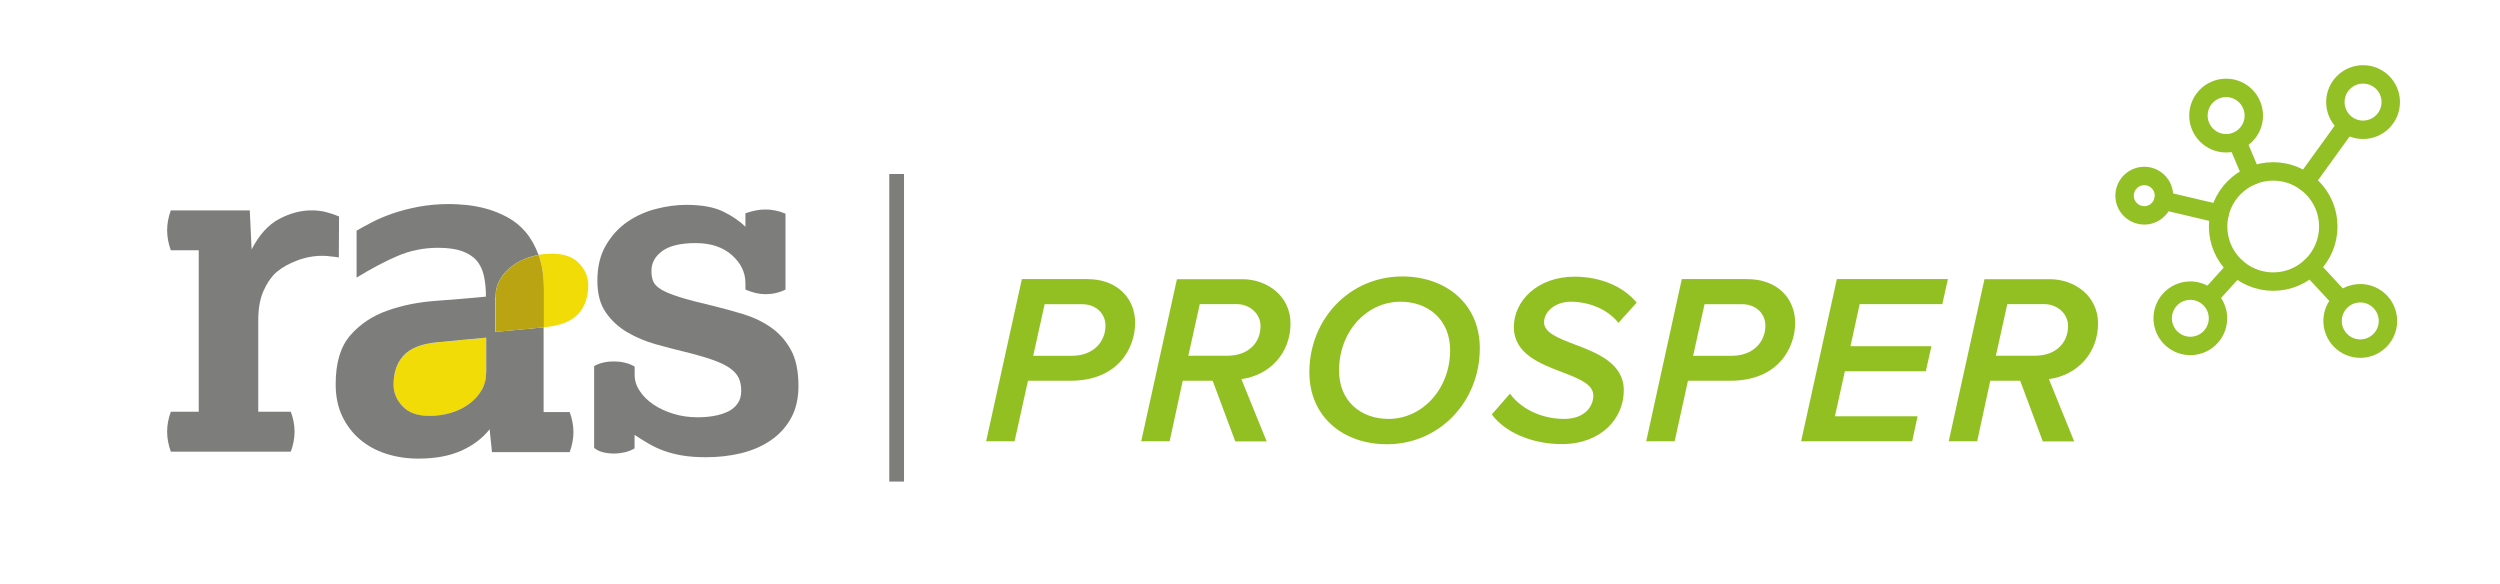 <?xml version="1.0" encoding="utf-8"?>
<!-- Generator: Adobe Illustrator 24.2.1, SVG Export Plug-In . SVG Version: 6.00 Build 0)  -->
<svg version="1.1" xmlns="http://www.w3.org/2000/svg" xmlns:xlink="http://www.w3.org/1999/xlink" x="0px" y="0px"
	 viewBox="0 0 339.4 79.3" style="enable-background:new 0 0 339.4 79.3;" xml:space="preserve">
<style type="text/css">
	.st0{fill:#373839;}
	.st1{clip-path:url(#SVGID_2_);}
	.st2{clip-path:url(#SVGID_4_);fill:#FFFFFF;}
	.st3{clip-path:url(#SVGID_6_);}
	.st4{clip-path:url(#SVGID_8_);fill:#FFFFFF;}
	.st5{fill:none;stroke:#7D7D7C;stroke-width:2;stroke-miterlimit:10;}
	.st6{fill:#92C023;}
	.st7{fill:none;stroke:#92C025;stroke-width:2.5;stroke-linecap:round;stroke-linejoin:round;stroke-miterlimit:22.926;}
	.st8{fill:#F2DC08;}
	.st9{fill:#7D7D7C;}
	.st10{fill:none;}
	.st11{fill:#BBA412;}
</style>
<g id="Layer_2">
</g>
<g id="ALL">
	<line class="st5" x1="121.73" y1="23.62" x2="121.73" y2="65.38"/>
	<g>
		<path class="st6" d="M138.73,37.89h8.85c4.22,0,6.53,2.71,6.53,5.94c0,3.3-2.21,7.86-8.81,7.86h-5.74l-1.82,8.22h-3.86
			L138.73,37.89z M150.08,44.2c0-1.62-1.29-2.9-3.14-2.9h-5.12l-1.55,7h5.28C148.4,48.29,150.08,46.44,150.08,44.2z"/>
		<path class="st6" d="M164.63,51.69h-4.06l-1.78,8.22h-3.86l4.85-22.01h8.85c3.4,0,6.57,2.28,6.57,6.01c0,4.03-2.81,7.03-6.67,7.56
			l3.43,8.45h-4.26L164.63,51.69z M171.13,44.26c0-1.75-1.55-2.97-3.2-2.97h-5.05l-1.55,7h5.31
			C169.48,48.29,171.13,46.54,171.13,44.26z"/>
		<path class="st6" d="M190.37,37.53c5.91,0,10.53,3.7,10.53,9.74c0,7.29-5.51,13.04-12.61,13.04c-5.91,0-10.53-3.7-10.53-9.77
			C177.76,43.27,183.27,37.53,190.37,37.53z M190.14,40.96c-4.59,0-8.35,4.03-8.35,9.34c0,4.16,2.94,6.57,6.73,6.57
			c4.55,0,8.35-4.03,8.35-9.34C196.87,43.41,193.9,40.96,190.14,40.96z"/>
		<path class="st6" d="M204.99,53.44c1.52,2.08,4.29,3.43,7.36,3.43c2.81,0,3.96-1.72,3.96-3.17c0-1.55-1.98-2.31-4.22-3.17
			c-3.04-1.16-6.57-2.51-6.57-6.14c0-3.53,3.2-6.83,8.25-6.83c3.47,0,6.63,1.32,8.42,3.53l-2.47,2.74
			c-1.55-1.95-4.16-2.87-6.47-2.87c-2.08,0-3.63,1.32-3.63,2.8c0,1.39,1.91,2.15,4.16,3c3.07,1.16,6.67,2.57,6.67,6.24
			c0,3.8-3.07,7.29-8.42,7.29c-4.16,0-7.79-1.68-9.5-4.03L204.99,53.44z"/>
		<path class="st6" d="M228.32,37.89h8.85c4.22,0,6.54,2.71,6.54,5.94c0,3.3-2.21,7.86-8.81,7.86h-5.74l-1.81,8.22h-3.86
			L228.32,37.89z M239.67,44.2c0-1.62-1.29-2.9-3.14-2.9h-5.12l-1.55,7h5.28C237.99,48.29,239.67,46.44,239.67,44.2z"/>
		<path class="st6" d="M249.37,37.89h15.08l-0.76,3.4h-11.22L251.22,47h10.99l-0.76,3.4h-10.99l-1.35,6.11h11.22l-0.73,3.4h-15.08
			L249.37,37.89z"/>
		<path class="st6" d="M274.26,51.69h-4.06l-1.78,8.22h-3.86l4.85-22.01h8.85c3.4,0,6.57,2.28,6.57,6.01c0,4.03-2.81,7.03-6.67,7.56
			l3.43,8.45h-4.26L274.26,51.69z M280.76,44.26c0-1.75-1.55-2.97-3.2-2.97h-5.05l-1.55,7h5.31
			C279.11,48.29,280.76,46.54,280.76,44.26z"/>
	</g>
	<g>
		<path class="st7" d="M308.61,23.27c-4.13,0-7.48,3.35-7.48,7.48s3.35,7.48,7.48,7.48c4.13,0,7.48-3.35,7.48-7.48
			S312.74,23.27,308.61,23.27L308.61,23.27z"/>
		<path class="st7" d="M320.81,10.1c-2.08,0-3.76,1.68-3.76,3.76c0,2.08,1.68,3.76,3.76,3.76c2.07,0,3.76-1.68,3.76-3.76
			C324.57,11.78,322.89,10.1,320.81,10.1L320.81,10.1z"/>
		<path class="st7" d="M320.43,39.81c-2.07,0-3.76,1.68-3.76,3.76c0,2.07,1.68,3.76,3.76,3.76c2.07,0,3.76-1.68,3.76-3.76
			C324.18,41.49,322.5,39.81,320.43,39.81L320.43,39.81z"/>
		<path class="st7" d="M302.22,11.93c-2.08,0-3.76,1.68-3.76,3.76c0,2.07,1.68,3.76,3.76,3.76c2.07,0,3.76-1.68,3.76-3.76
			C305.97,13.61,304.29,11.93,302.22,11.93L302.22,11.93z"/>
		<line class="st7" x1="305.68" y1="23.86" x2="303.7" y2="19.18"/>
		<line class="st7" x1="318.51" y1="17.05" x2="312.99" y2="24.69"/>
		<line class="st7" x1="313.68" y1="36.26" x2="317.78" y2="40.7"/>
		<path class="st7" d="M296.11,39.67c-1.96,0.69-2.98,2.84-2.29,4.79c0.69,1.96,2.84,2.98,4.79,2.29c1.96-0.69,2.98-2.84,2.29-4.79
			C300.21,40.01,298.06,38.98,296.11,39.67L296.11,39.67z"/>
		<line class="st7" x1="299.91" y1="40.39" x2="303.59" y2="36.31"/>
		<line class="st7" x1="301.32" y1="29.03" x2="293.7" y2="27.23"/>
		<path class="st7" d="M290.46,23.97c-1.43,0.36-2.3,1.81-1.95,3.24c0.36,1.43,1.81,2.3,3.24,1.95c1.43-0.36,2.3-1.81,1.95-3.24
			C293.34,24.48,291.89,23.61,290.46,23.97L290.46,23.97z"/>
	</g>
	<g>
		<path class="st8" d="M58.29,56.47c-1.6,0-2.81-0.43-3.63-1.3c-0.82-0.86-1.23-1.84-1.23-2.94c0-1.64,0.45-2.96,1.36-3.95
			c0.91-0.99,2.41-1.59,4.52-1.8l6.7-0.63v4.74c0,0.88-0.21,1.69-0.63,2.4c-0.42,0.72-0.99,1.34-1.71,1.86
			c-0.72,0.53-1.54,0.93-2.47,1.2C60.27,56.33,59.3,56.47,58.29,56.47z"/>
		<path class="st9" d="M44.33,28.81c-0.63-0.17-1.31-0.25-2.02-0.25c-1.47,0-2.95,0.39-4.42,1.17c-1.47,0.78-2.71,2.16-3.73,4.13
			l-0.25-5.3H23.19c-0.34,0.93-0.5,1.83-0.5,2.71c0,0.88,0.17,1.79,0.5,2.71h3.79V55.9h-3.79c-0.34,0.93-0.5,1.83-0.5,2.71
			c0,0.88,0.17,1.79,0.5,2.71h16.29c0.34-0.93,0.51-1.83,0.51-2.71c0-0.88-0.17-1.79-0.51-2.71h-4.42V43.52
			c0-1.6,0.23-2.92,0.69-3.98c0.46-1.05,1.02-1.88,1.67-2.49c0.07-0.07,0.14-0.13,0.22-0.19c0.84-0.68,1.61-1.06,2.58-1.45
			c1.47-0.59,3.17-0.83,4.75-0.59c0.35,0.03,0.69,0.07,1.03,0.13l0.03-5.56C45.53,29.17,44.97,28.98,44.33,28.81"/>
		<path class="st9" d="M80.66,49.7c0.72-0.42,1.62-0.63,2.72-0.63c0.46,0,0.94,0.05,1.42,0.16c0.48,0.11,0.94,0.28,1.36,0.54v1.14
			c0,0.76,0.23,1.48,0.7,2.18c0.46,0.7,1.08,1.31,1.86,1.83c0.78,0.53,1.68,0.95,2.72,1.26c1.03,0.32,2.12,0.47,3.25,0.47
			c0.8,0,1.56-0.06,2.27-0.19c0.72-0.13,1.35-0.33,1.9-0.6c0.55-0.27,0.98-0.64,1.3-1.11c0.32-0.46,0.47-1.03,0.47-1.71
			c0-0.67-0.12-1.25-0.35-1.74c-0.23-0.48-0.63-0.93-1.2-1.33c-0.57-0.4-1.37-0.78-2.4-1.14c-1.03-0.36-2.33-0.73-3.89-1.11
			c-1.22-0.29-2.51-0.63-3.85-1.01c-1.35-0.38-2.61-0.92-3.79-1.61c-1.18-0.69-2.15-1.59-2.91-2.69c-0.76-1.09-1.14-2.53-1.14-4.3
			c0-1.9,0.39-3.51,1.17-4.83c0.78-1.33,1.76-2.39,2.94-3.19c1.18-0.8,2.47-1.38,3.89-1.74c1.41-0.36,2.77-0.54,4.08-0.54
			c2.11,0,3.78,0.31,5.02,0.92c1.24,0.61,2.24,1.3,3,2.05v-1.83c0.51-0.17,0.97-0.29,1.39-0.38c0.42-0.08,0.86-0.13,1.33-0.13
			c0.93,0,1.83,0.19,2.72,0.57v10.3c-0.84,0.42-1.75,0.63-2.72,0.63c-0.84,0-1.75-0.21-2.72-0.63v-0.88c0-1.43-0.61-2.7-1.83-3.79
			c-1.22-1.09-2.86-1.64-4.93-1.64c-2.02,0-3.53,0.36-4.52,1.07c-0.99,0.72-1.48,1.62-1.48,2.72c0,0.55,0.08,1.02,0.25,1.42
			c0.17,0.4,0.54,0.77,1.11,1.11c0.57,0.34,1.39,0.67,2.46,1.01c1.07,0.34,2.52,0.72,4.33,1.14c1.39,0.34,2.79,0.72,4.2,1.14
			c1.41,0.42,2.69,1.02,3.82,1.8c1.14,0.78,2.05,1.8,2.75,3.06c0.7,1.26,1.04,2.91,1.04,4.93c0,1.73-0.35,3.2-1.04,4.42
			c-0.69,1.22-1.62,2.22-2.78,3c-1.16,0.78-2.49,1.35-3.98,1.71c-1.5,0.36-3.06,0.54-4.71,0.54c-1.22,0-2.29-0.07-3.19-0.22
			c-0.91-0.15-1.74-0.36-2.5-0.63c-0.76-0.27-1.46-0.6-2.12-0.98c-0.65-0.38-1.3-0.78-1.93-1.2v1.83c-0.42,0.25-0.87,0.43-1.36,0.54
			c-0.48,0.1-0.96,0.16-1.42,0.16c-0.51,0-0.99-0.05-1.45-0.16c-0.46-0.1-0.88-0.3-1.26-0.6V49.7z"/>
		<path class="st10" d="M54.79,48.28c-0.91,0.99-1.36,2.31-1.36,3.95c0,1.1,0.41,2.08,1.23,2.94c0.82,0.86,2.03,1.3,3.63,1.3
			c1.01,0,1.98-0.14,2.91-0.41c0.93-0.27,1.75-0.67,2.46-1.2c0.72-0.53,1.28-1.15,1.71-1.86c0.42-0.72,0.63-1.52,0.63-2.4v-4.74
			l-6.7,0.63C57.2,46.69,55.69,47.29,54.79,48.28z"/>
		<path class="st9" d="M67.27,40.32c0-0.88,0.21-1.69,0.63-2.4c0.42-0.72,0.99-1.34,1.71-1.86c0.72-0.53,1.54-0.93,2.46-1.2
			c0.34-0.1,0.69-0.18,1.04-0.25c-0.46-1.24-1.04-2.27-1.75-3.11c-0.72-0.84-1.55-1.52-2.5-2.02c-0.95-0.51-1.89-0.88-2.81-1.14
			c-0.93-0.25-1.83-0.42-2.72-0.51c-0.88-0.08-1.64-0.13-2.27-0.13c-1.56,0-2.99,0.13-4.3,0.38c-1.31,0.25-2.47,0.56-3.51,0.92
			c-1.03,0.36-1.95,0.75-2.75,1.17c-0.8,0.42-1.5,0.8-2.09,1.14v6.38c1.98-1.22,3.83-2.2,5.56-2.94c1.73-0.74,3.56-1.11,5.5-1.11
			c1.31,0,2.38,0.15,3.22,0.44c0.84,0.3,1.51,0.72,1.99,1.26c0.48,0.55,0.82,1.24,1.01,2.09c0.19,0.84,0.28,1.79,0.28,2.84
			c-2.15,0.21-4.41,0.4-6.79,0.57c-2.38,0.17-4.58,0.61-6.6,1.33c-2.02,0.72-3.7,1.83-5.02,3.35c-1.33,1.52-1.99,3.73-1.99,6.63
			c0,1.64,0.29,3.09,0.88,4.33c0.59,1.24,1.39,2.3,2.4,3.16c1.01,0.86,2.2,1.52,3.57,1.96c1.37,0.44,2.83,0.66,4.39,0.66
			c2.27,0,4.21-0.36,5.81-1.07c1.6-0.72,2.88-1.68,3.85-2.91l0.32,3.1h10.55c0.34-0.93,0.51-1.83,0.51-2.72
			c0-0.88-0.17-1.79-0.51-2.72h-3.54V44.44l-6.56,0.62V40.32z M66,50.59c0,0.88-0.21,1.69-0.63,2.4c-0.42,0.72-0.99,1.34-1.71,1.86
			c-0.72,0.53-1.54,0.93-2.46,1.2c-0.93,0.27-1.9,0.41-2.91,0.41c-1.6,0-2.81-0.43-3.63-1.3c-0.82-0.86-1.23-1.84-1.23-2.94
			c0-1.64,0.45-2.96,1.36-3.95c0.91-0.99,2.41-1.59,4.52-1.8l6.7-0.63V50.59z"/>
		<path class="st8" d="M78.61,35.74c-0.82-0.86-2.03-1.3-3.63-1.3c-0.64,0-1.26,0.05-1.86,0.16c0.01,0.02,0.01,0.04,0.02,0.05
			c0.46,1.26,0.7,2.78,0.7,4.55v5.23l0.14-0.01c2.11-0.21,3.61-0.81,4.52-1.8c0.91-0.99,1.36-2.31,1.36-3.95
			C79.85,37.58,79.44,36.61,78.61,35.74z"/>
		<path class="st11" d="M73.14,34.66c-0.01-0.02-0.01-0.04-0.02-0.05c-0.35,0.06-0.7,0.15-1.04,0.25c-0.93,0.27-1.75,0.67-2.46,1.2
			c-0.72,0.53-1.28,1.15-1.71,1.86c-0.42,0.72-0.63,1.52-0.63,2.4v4.74l6.56-0.62v-5.23C73.83,37.44,73.6,35.93,73.14,34.66z"/>
	</g>
</g>
</svg>
